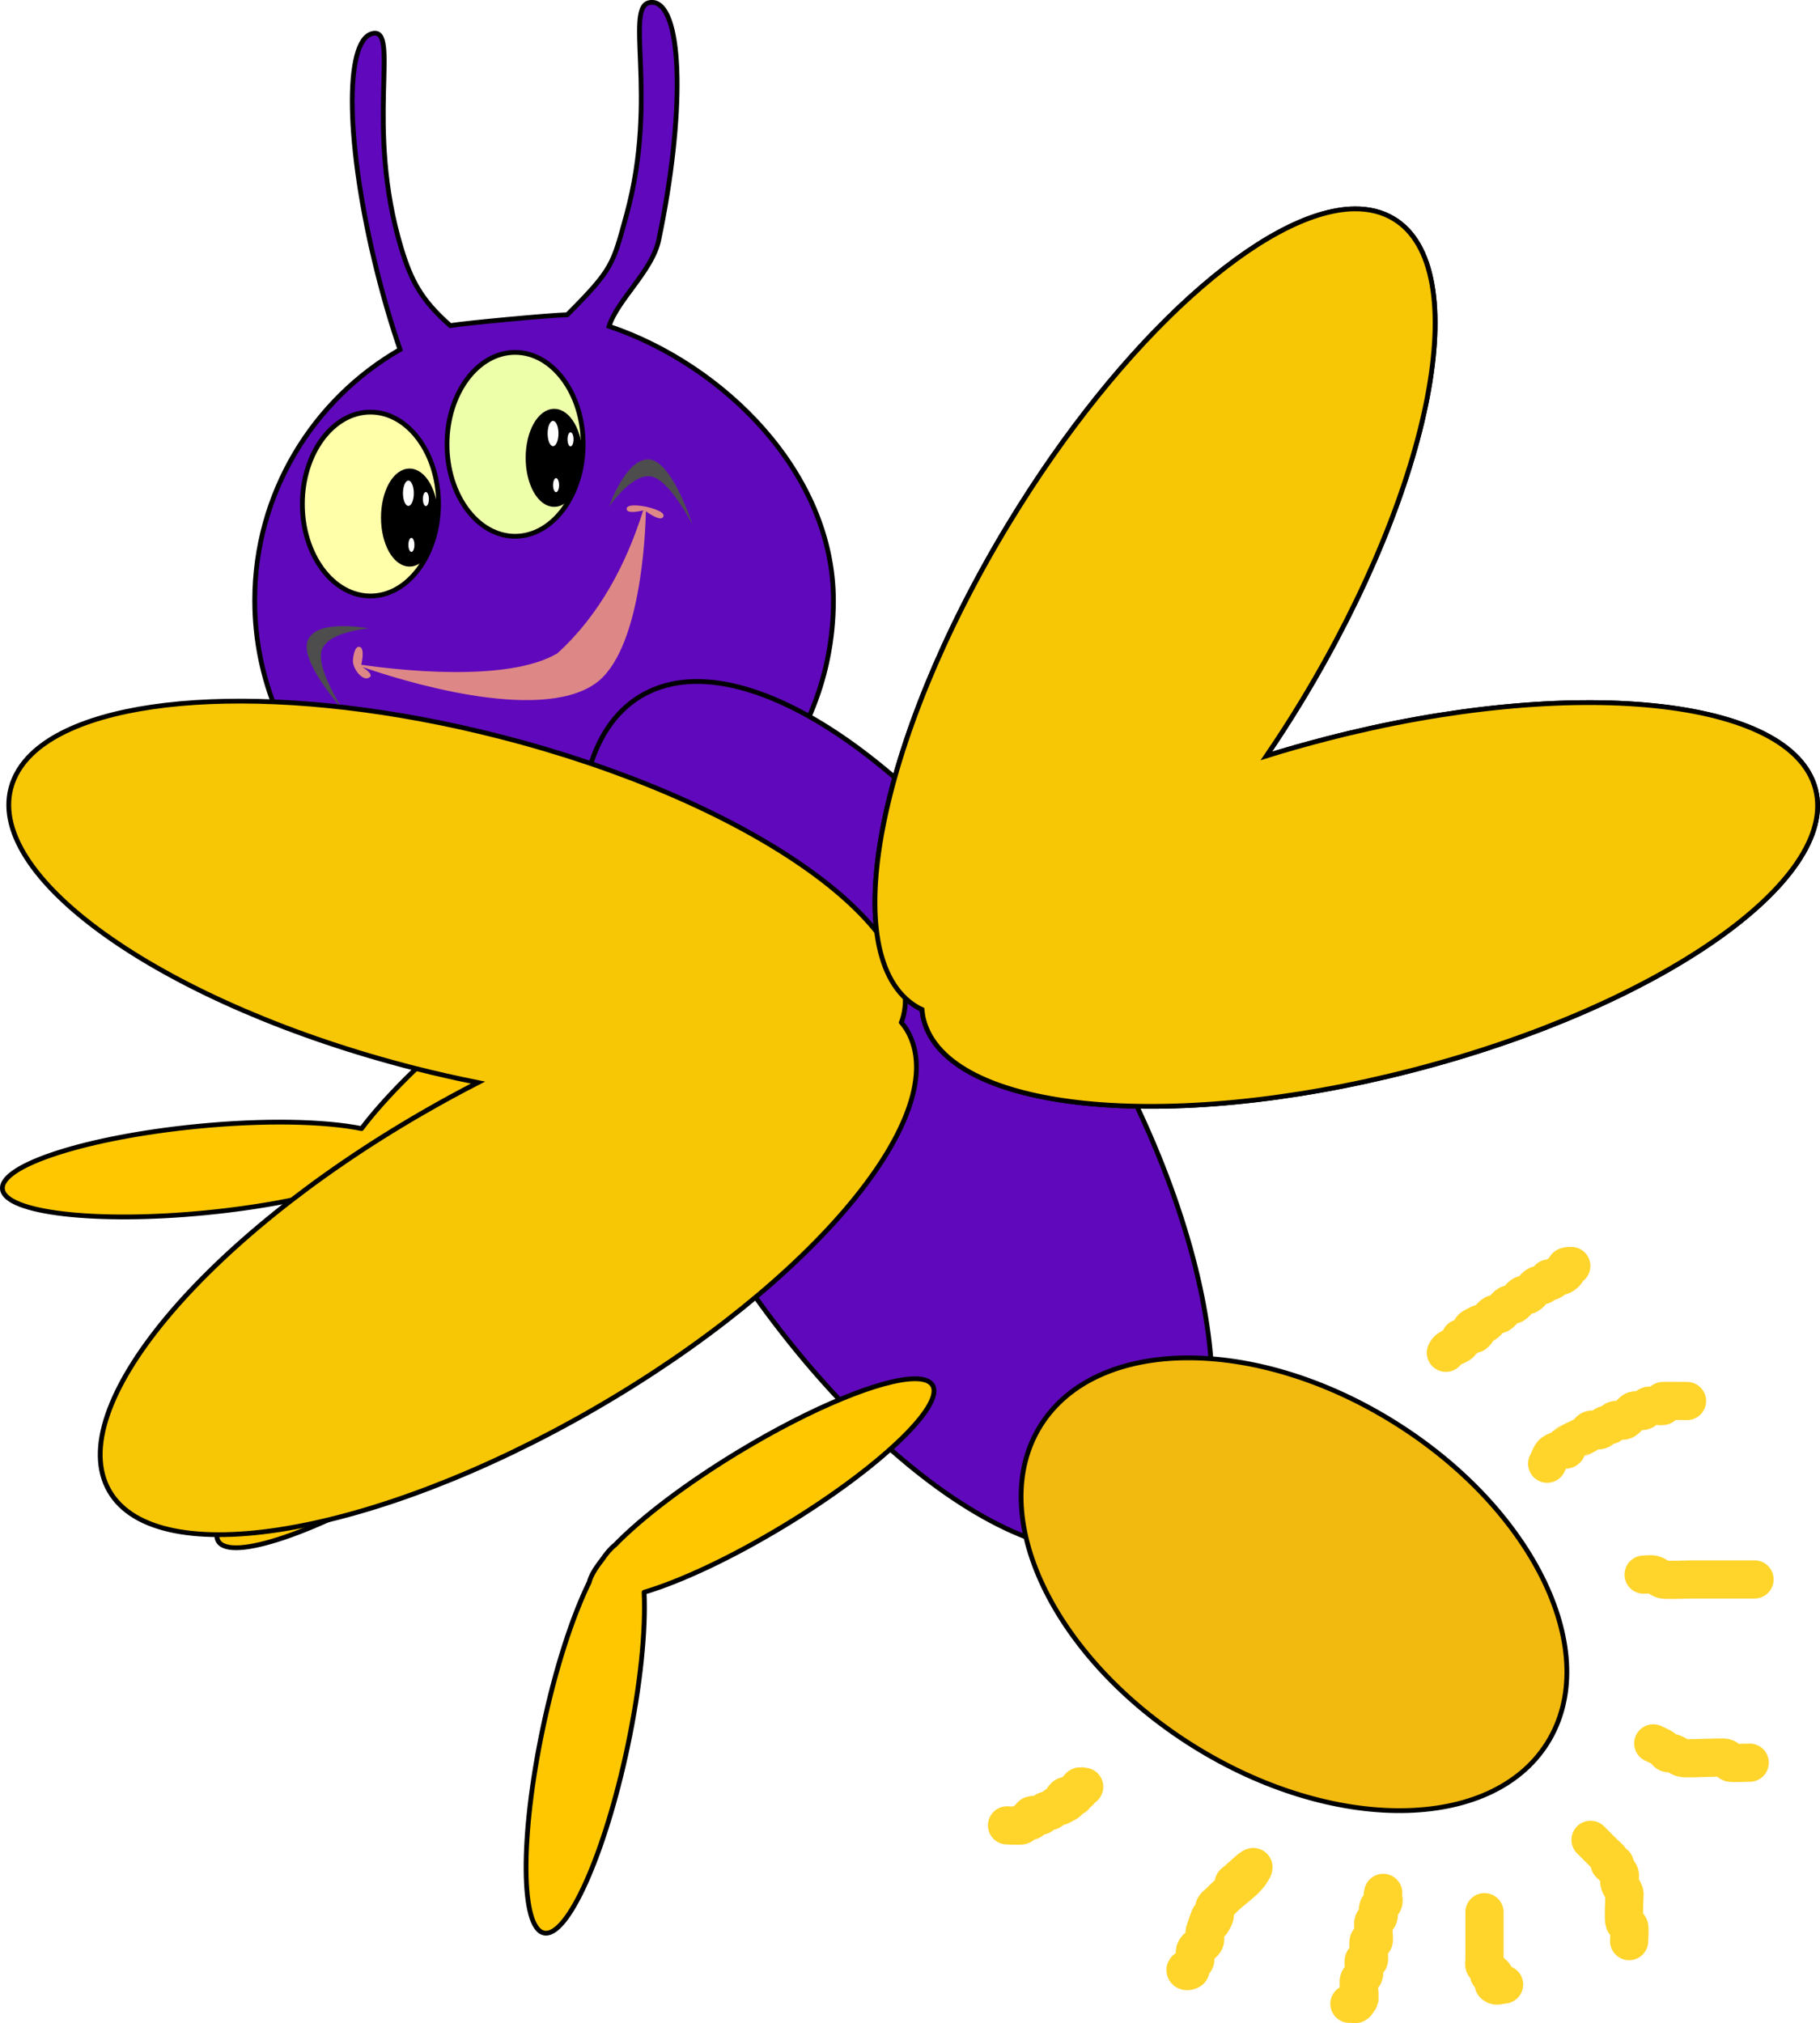 <?xml version="1.0"?><svg width="381.218" height="423.814" xmlns="http://www.w3.org/2000/svg">
 <title>purple firefly 5</title>
 <defs>
  <filter color-interpolation-filters="sRGB" height="1.276" y="-0.138" width="1.216" x="-0.108" id="filter3834">
   <feGaussianBlur id="feGaussianBlur3836" stdDeviation="0.785"/>
  </filter>
  <filter color-interpolation-filters="sRGB" height="1.216" y="-0.108" width="1.289" x="-0.145" id="filter3838">
   <feGaussianBlur id="feGaussianBlur3840" stdDeviation="0.785"/>
  </filter>
 </defs>
 <g>
  <title>Layer 1</title>
  <path fill="#6009bc" fill-rule="evenodd" stroke="#000000" id="path2816" d="m136.447,0.501c-6.013,0.068 1.65,19.488 -5.219,44.504c-2.869,10.45 -2.849,11.33 -12.411,20.929c-3.234,0.045 -21.408,1.74 -24.5,2.272c-6.16,-5.39 -8.252,-9.599 -10.237,-16.116c-7.799,-25.618 -0.148,-46.544 -6.103,-45.058c-5.954,1.486 -5.515,23.737 0.969,49.719c1.465,5.869 3.101,11.4 4.844,16.469c-18.185,10.462 -30.437,30.077 -30.437,52.562c0,33.474 27.12,60.625 60.594,60.625c33.474,0 60.625,-27.151 60.625,-60.625c0,-26.709 -23.008,-49.364 -46.996,-57.438c1.714,-5.507 9.047,-11.593 10.402,-18.062c5.49,-26.21 5.069,-48.492 -0.938,-49.75c-0.188,-0.039 -0.4,-0.033 -0.594,-0.031l0,-0z"/>
  <path fill="#6009bc" fill-rule="evenodd" stroke="#000000" stroke-linecap="round" stroke-linejoin="round" stroke-miterlimit="4" stroke-dashoffset="0" d="m226.512,210.21c29.623,48.587 36.26,98.568 14.825,111.637c-21.435,13.069 -62.826,-15.724 -92.449,-64.311c-29.623,-48.587 -36.26,-98.568 -14.825,-111.637c21.435,-13.069 62.826,15.724 92.449,64.311z" id="path2842"/>
  <path fill="#f2b90e" fill-rule="evenodd" stroke="#000000" stroke-linecap="round" stroke-linejoin="round" stroke-miterlimit="4" stroke-dashoffset="0" d="m292.224,298.047c29.31,18.367 43.584,48.394 31.883,67.067c-11.702,18.673 -44.948,18.921 -74.258,0.554c-29.31,-18.367 -43.584,-48.394 -31.883,-67.067c11.702,-18.673 44.948,-18.921 74.258,-0.554z" id="path2844"/>
  <path fill="#eeffaa" fill-rule="evenodd" stroke="#000000" stroke-linecap="round" stroke-linejoin="round" stroke-miterlimit="4" stroke-dashoffset="0" d="m93.631,93.074c0,10.638 6.385,19.261 14.261,19.261c7.876,0 14.261,-8.624 14.261,-19.261c0,-10.638 -6.385,-19.261 -14.261,-19.261c-7.876,0 -14.261,8.624 -14.261,19.261z" id="path2906"/>
  <path fill="#000000" fill-rule="evenodd" stroke="#000000" stroke-linecap="round" stroke-linejoin="round" stroke-miterlimit="4" stroke-dashoffset="0" d="m110.604,95.906c0,5.392 2.453,9.764 5.478,9.764c3.025,0 5.478,-4.371 5.478,-9.764c0,-5.392 -2.453,-9.764 -5.478,-9.764c-3.025,0 -5.478,4.371 -5.478,9.764z" id="path2908"/>
  <path fill="#ffffff" fill-rule="evenodd" d="m114.706,90.81c0,1.464 0.509,2.652 1.136,2.652c0.628,0 1.136,-1.187 1.136,-2.652c0,-1.464 -0.509,-2.652 -1.136,-2.652c-0.628,0 -1.136,1.187 -1.136,2.652z" id="path2910"/>
  <path fill="#ffffff" fill-rule="evenodd" d="m118.873,92.03c0,0.814 0.283,1.473 0.631,1.473c0.349,0 0.631,-0.66 0.631,-1.473c0,-0.814 -0.283,-1.473 -0.631,-1.473c-0.349,0 -0.631,0.66 -0.631,1.473z" id="path2910-2"/>
  <path fill="#ffffff" fill-rule="evenodd" d="m115.842,101.627c0,0.814 0.283,1.473 0.631,1.473c0.349,0 0.631,-0.66 0.631,-1.473c0,-0.814 -0.283,-1.473 -0.631,-1.473c-0.349,0 -0.631,0.66 -0.631,1.473z" id="path2910-5"/>
  <path fill="#ffffaa" fill-rule="evenodd" stroke="#000000" stroke-linecap="round" stroke-linejoin="round" stroke-miterlimit="4" stroke-dashoffset="0" d="m63.332,105.585c0,10.638 6.385,19.261 14.261,19.261c7.876,0 14.261,-8.624 14.261,-19.261c0,-10.638 -6.385,-19.261 -14.261,-19.261c-7.876,0 -14.261,8.624 -14.261,19.261z" id="path2906-5"/>
  <path fill="#000000" fill-rule="evenodd" stroke="#000000" stroke-linecap="round" stroke-linejoin="round" stroke-miterlimit="4" stroke-dashoffset="0" d="m80.304,108.416c0,5.392 2.453,9.764 5.478,9.764c3.025,0 5.478,-4.371 5.478,-9.764c0,-5.392 -2.453,-9.764 -5.478,-9.764c-3.025,0 -5.478,4.371 -5.478,9.764z" id="path2908-1"/>
  <path fill="#ffffff" fill-rule="evenodd" d="m84.406,103.32c0,1.464 0.509,2.652 1.136,2.652c0.628,0 1.136,-1.187 1.136,-2.652c0,-1.464 -0.509,-2.652 -1.136,-2.652c-0.628,0 -1.136,1.187 -1.136,2.652z" id="path2910-7"/>
  <path fill="#ffffff" fill-rule="evenodd" d="m88.573,104.541c0,0.814 0.283,1.473 0.631,1.473c0.349,0 0.631,-0.66 0.631,-1.473c0,-0.814 -0.283,-1.473 -0.631,-1.473c-0.349,0 -0.631,0.66 -0.631,1.473z" id="path2910-2-1"/>
  <path fill="#ffffff" fill-rule="evenodd" d="m85.543,114.137c0,0.814 0.283,1.473 0.631,1.473c0.349,0 0.631,-0.66 0.631,-1.473c0,-0.814 -0.283,-1.473 -0.631,-1.473c-0.349,0 -0.631,0.66 -0.631,1.473z" id="path2910-5-1"/>
  <path fill="#de8787" id="path2988" d="m133.228,105.876c-0.997,-0.035 -1.979,0.095 -1.969,0.719c0.02,1.248 3.469,0.312 3.469,0.312c-3.563,11.265 -9.099,21.862 -17.969,29.938c-10.559,6.307 -34.547,3.362 -41.094,2.406c0,0 0.878,-3.462 -0.344,-3.75c-1.252,-0.295 -1.406,3.013 -1.406,3.013c0.162,2.094 2.443,4.498 3.625,3.237c0.593,-0.633 -1.625,-2.031 -1.625,-2.031c7.749,2.688 36.636,11.826 48.688,3.531c9.611,-6.615 10.586,-31.472 10.688,-36.156c0,0 3.121,2.363 3.656,1.125c0.535,-1.238 -3.719,-2.094 -3.719,-2.094c0,0 -1.003,-0.215 -2,-0.25z"/>
  <path fill="#4d4d4d" filter="url(#filter3834)" id="path2990" d="m127.595,106.088c0,0 3.46,-10.128 8.334,-9.849c4.874,0.279 9.091,13.637 9.091,13.637c0,0 -4.849,-9.665 -8.839,-10.102c-3.99,-0.436 -8.586,6.313 -8.586,6.313z"/>
  <path fill="#4d4d4d" filter="url(#filter3838)" id="path2990-5" d="m77.269,131.646c0,0 -10.495,-2.096 -12.702,2.259c-2.207,4.354 7.225,14.711 7.225,14.711c0,0 -5.921,-9.048 -4.295,-12.717c1.627,-3.669 9.772,-4.253 9.772,-4.253z"/>
  <path fill="#84b4e2" fill-opacity="0.395" fill-rule="evenodd" stroke="#000000" d="m283.719,43.75c-18.721,0.205 -48.741,26.842 -72.469,66c-27.611,45.566 -36.251,90.83 -19.312,101.094c0.381,0.231 0.787,0.433 1.188,0.625c0.068,0.717 0.163,1.426 0.344,2.125c4.956,19.175 50.792,23.927 102.375,10.594c51.583,-13.333 89.394,-39.7 84.438,-58.875c-4.956,-19.175 -50.792,-23.895 -102.375,-10.562c-4.323,1.117 -8.544,2.305 -12.656,3.594c2.497,-3.672 4.956,-7.466 7.344,-11.406c27.611,-45.566 36.282,-90.83 19.344,-101.094c-2.382,-1.443 -5.155,-2.127 -8.219,-2.094z" id="path2853"/>
  <g id="svg_2">
   <path fill="#ffc700" fill-rule="evenodd" stroke="#000000" stroke-linecap="round" stroke-linejoin="round" stroke-miterlimit="4" stroke-dashoffset="0" id="path2846" d="m133.884,193.814c-6.084,-0.1 -20.64,8.031 -35.781,20.375c-9.696,7.904 -17.612,15.905 -22.375,22.219c-7.786,-1.567 -20.322,-1.848 -34.375,-0.469c-23.042,2.262 -41.334,8.128 -40.844,13.125c0.49,4.997 19.583,7.23 42.625,4.969c11.587,-1.137 21.946,-3.167 29.344,-5.562c7.501,-2.392 20.721,-6.814 37.125,-20.188c17.945,-14.63 29.923,-29.64 26.75,-33.531c-0.496,-0.608 -1.342,-0.919 -2.469,-0.938z"/>
   <path fill="#ffc700" fill-rule="evenodd" stroke="#000000" stroke-linecap="round" stroke-linejoin="round" stroke-miterlimit="4" stroke-dashoffset="0" id="path2846-4" d="m147.447,216.595c-5.314,0.51 -16.798,13.958 -27.188,32.188c-6.752,11.846 -11.515,23.047 -13.406,30.781c-7.66,2.164 -18.47,7.083 -29.844,13.906c-19.854,11.91 -33.864,25.069 -31.281,29.375c2.583,4.306 20.771,-1.871 40.625,-13.781c14.091,-8.453 25.204,-17.498 29.562,-23.594c5.761,-5.476 13.18,-15.502 20.125,-27.688c11.464,-20.115 17.237,-38.42 12.875,-40.906c-0.409,-0.233 -0.919,-0.334 -1.469,-0.281z"/>
   <path fill="#ffc700" fill-rule="evenodd" stroke="#000000" stroke-linecap="round" stroke-linejoin="round" stroke-miterlimit="4" stroke-dashoffset="0" id="path2846-48" d="m191.541,288.814c-6.831,0.064 -21.306,5.917 -36.782,15.281c-11.122,6.73 -20.401,13.827 -25.937,19.531c-0.01,0.01 -0.022,0.021 -0.031,0.031c-0.868,0.663 -1.778,1.737 -2.719,3.125c-0.04,0.059 -0.085,0.097 -0.125,0.157c-1.353,1.737 -2.23,3.253 -2.531,4.5c-3.501,7.121 -7.085,18.076 -9.719,30.593c-4.768,22.657 -4.664,41.841 0.25,42.875c4.913,1.035 12.763,-16.5 17.531,-39.156c2.672,-12.696 3.818,-24.28 3.438,-32.219c7.615,-2.267 18.165,-7.167 29.25,-13.875c19.808,-11.985 33.755,-25.204 31.156,-29.5c-0.569,-0.939 -1.869,-1.361 -3.781,-1.343l0,0z"/>
  </g>
  <g id="svg_3">
   <path fill="#f2b90e" stroke="#ffd42b" stroke-width="8" stroke-linecap="round" stroke-linejoin="round" stroke-miterlimit="4" id="path3853" d="m302.857,283.37c0.538,-1.312 2.172,-1.162 3.03,-2.02c0.238,-0.238 -0.238,-0.772 0,-1.01c0.238,-0.238 0.709,0.151 1.01,0c0.426,-0.213 0.584,-0.797 1.01,-1.01c0.301,-0.151 0.772,0.238 1.01,0c2.09,-2.09 -3.194,0.082 1.01,-2.02c0.301,-0.151 0.709,0.151 1.01,0c0.852,-0.426 1.168,-1.594 2.02,-2.02c0.301,-0.151 0.709,0.151 1.01,0c0.852,-0.426 1.168,-1.594 2.02,-2.02c0.301,-0.151 0.709,0.151 1.01,0c0.852,-0.426 1.168,-1.594 2.02,-2.02c0.301,-0.151 0.709,0.151 1.01,0c0.852,-0.426 1.168,-1.594 2.02,-2.02c0.301,-0.151 0.709,0.151 1.01,0c3.35,-3.35 -0.952,0.476 2.02,-1.01c0.426,-0.213 0.584,-0.797 1.01,-1.01c0.301,-0.151 0.709,0.151 1.01,0c2.419,-1.209 -0.637,-2.02 2.02,-2.02"/>
   <path fill="#f2b90e" stroke="#ffd42b" stroke-width="8" stroke-linecap="round" stroke-linejoin="round" stroke-miterlimit="4" id="path3855" d="m324.07,306.604c1.077,-2.155 0.606,-2.222 3.03,-3.03c0.319,-0.107 0.772,0.238 1.01,0c0.238,-0.238 -0.238,-0.772 0,-1.01c0.065,-0.065 3.852,-1.895 4.041,-2.02c0.396,-0.264 0.584,-0.797 1.01,-1.01c0.602,-0.301 1.418,0.301 2.02,0c0.426,-0.213 0.584,-0.797 1.01,-1.01c0.301,-0.151 0.709,0.151 1.01,0c0.426,-0.213 0.584,-0.797 1.01,-1.01c0.602,-0.301 1.418,0.301 2.02,0c0.852,-0.426 1.168,-1.594 2.02,-2.02c0.602,-0.301 1.418,0.301 2.02,0c0.426,-0.213 0.584,-0.797 1.01,-1.01c0.401,-0.2 2.824,0.206 3.03,0c0.238,-0.238 -0.238,-0.772 0,-1.01c0.046,-0.046 4.574,0 5.051,0"/>
   <path fill="#f2b90e" stroke="#ffd42b" stroke-width="8" stroke-linecap="round" stroke-linejoin="round" stroke-miterlimit="4" id="path3857" d="m344.273,329.837c0.673,0 1.367,-0.163 2.02,0c0.73,0.183 1.306,0.772 2.02,1.01c0.616,0.205 5.281,0 6.061,0c4.377,0 8.755,0 13.132,0"/>
   <path fill="#f2b90e" stroke="#ffd42b" stroke-width="8" stroke-linecap="round" stroke-linejoin="round" stroke-miterlimit="4" id="path3859" d="m346.293,365.192c0.673,0.337 1.394,0.593 2.02,1.01c0.396,0.264 0.584,0.797 1.01,1.01c0.301,0.151 0.691,-0.107 1.01,0c0.714,0.238 1.306,0.772 2.02,1.01c0.636,0.212 4.14,0 5.051,0c0.528,0 3.775,-0.133 4.041,0c0.426,0.213 0.584,0.797 1.01,1.01c0.266,0.133 3.512,0 4.041,0"/>
   <path fill="#f2b90e" stroke="#ffd42b" stroke-width="8" stroke-linecap="round" stroke-linejoin="round" stroke-miterlimit="4" id="path3861" d="m333.161,385.396c1.01,1.01 2.02,2.02 3.03,3.03c0.337,0.337 0.797,0.584 1.01,1.01c0.151,0.301 -0.238,0.772 0,1.01c0.238,0.238 0.772,-0.238 1.01,0c0.238,0.238 -0.151,0.709 0,1.01c0.213,0.426 0.797,0.584 1.01,1.01c0.301,0.602 -0.213,1.381 0,2.02c0.238,0.714 0.772,1.306 1.01,2.02c0.106,0.319 0,0.673 0,1.01c0,0.948 -0.193,4.472 0,5.051c0.151,0.452 0.797,0.584 1.01,1.01c0.154,0.307 0,2.576 0,3.03"/>
   <path fill="#f2b90e" stroke="#ffd42b" stroke-width="8" stroke-linecap="round" stroke-linejoin="round" stroke-miterlimit="4" id="path3863" d="m289.725,396.507c-0.301,0.602 0.301,1.418 0,2.02c-0.213,0.426 -0.797,0.584 -1.01,1.01c-0.301,0.602 0.301,1.418 0,2.02c-0.213,0.426 -0.797,0.584 -1.01,1.01c-0.274,0.548 0.276,3.764 0,4.041c-0.238,0.238 -0.772,-0.238 -1.01,0c-0.243,0.243 0.243,3.798 0,4.041c-0.238,0.238 -0.772,-0.238 -1.01,0c-0.207,0.206 0.2,2.63 0,3.03c-0.213,0.426 -0.797,0.584 -1.01,1.01c-0.317,0.635 0.317,3.406 0,4.041c-0.213,0.426 -0.673,1.347 -1.01,1.01c-0.337,-0.337 1.486,-1.01 1.01,-1.01c-0.753,0 -1.347,0.673 -2.02,1.01"/>
   <path fill="#f2b90e" stroke="#ffd42b" stroke-width="8" stroke-linecap="round" stroke-linejoin="round" stroke-miterlimit="4" id="path3865" d="m258.41,394.487c1.347,-1.01 4.794,-4.536 4.041,-3.03c-1.278,2.555 -4.041,4.041 -6.061,6.061c-0.337,0.337 -0.673,0.673 -1.01,1.01c-0.337,0.337 -0.797,0.584 -1.01,1.01c-0.271,0.543 0.271,1.478 0,2.02c-2.312,4.623 0.419,-4.286 -2.02,3.031c-0.213,0.639 0.301,1.418 0,2.02c-0.426,0.852 -1.719,1.117 -2.02,2.02c-0.213,0.639 0.213,1.381 0,2.02c-0.151,0.452 -0.797,0.584 -1.01,1.01c-0.151,0.301 0.238,0.772 0,1.01c-0.238,0.238 -1.01,0.337 -1.01,0c0,-0.337 0.673,0 1.01,0"/>
   <path fill="#f2b90e" stroke="#ffd42b" stroke-width="8" stroke-linecap="round" stroke-linejoin="round" stroke-miterlimit="4" id="path3867" d="m227.095,374.284c-0.337,0 -0.772,-0.238 -1.01,0c-0.238,0.238 0.238,0.772 0,1.01c-0.238,0.238 -0.772,-0.238 -1.01,0c-0.238,0.238 0.238,0.772 0,1.01c-0.339,0.339 -1.681,-0.339 -2.02,0c-2.09,2.09 3.194,-0.082 -1.01,2.02c-0.301,0.151 -0.709,-0.151 -1.01,0c-0.426,0.213 -0.584,0.797 -1.01,1.01c-0.301,0.151 -0.709,-0.151 -1.01,0c-0.426,0.213 -0.584,0.797 -1.01,1.01c-0.602,0.301 -1.544,-0.476 -2.02,0c-0.238,0.238 0.238,0.772 0,1.01c-0.238,0.238 -0.709,-0.151 -1.01,0c-0.426,0.213 -0.584,0.797 -1.01,1.01c-0.307,0.154 -2.576,0 -3.03,0"/>
   <path fill="#f2b90e" stroke="#ffd42b" stroke-width="8" stroke-linecap="round" stroke-linejoin="round" stroke-miterlimit="4" id="path3869" d="m310.938,400.548c0,1.347 0,2.694 0,4.041c0,1.684 0,3.367 0,5.051c0,0.337 0,0.673 0,1.01c0,0.337 -0.151,0.709 0,1.01c0.213,0.426 0.797,0.584 1.01,1.01c0.151,0.301 -0.238,0.772 0,1.01c0.238,0.238 0.86,-0.301 1.01,0c0.301,0.602 -0.476,1.544 0,2.02c0.476,0.476 1.347,0 2.02,0c0.337,0 -0.673,0 -1.01,0"/>
  </g>
  <g id="svg_4">
   <path fill="#f7c604" fill-rule="evenodd" stroke="#000000" d="m6.661,157.928c13.503,-12.968 53.587,-14.988 97.95,-3.664c51.624,13.177 89.497,39.427 84.599,58.617c-0.11,0.432 -0.258,0.861 -0.41,1.278c0.454,0.56 0.883,1.132 1.243,1.757c9.895,17.156 -19.486,52.655 -65.639,79.274c-46.152,26.619 -91.606,34.289 -101.501,17.133c-9.895,-17.156 19.508,-52.633 65.661,-79.252c3.868,-2.231 7.712,-4.34 11.55,-6.301c-4.354,-0.872 -8.767,-1.856 -13.231,-2.996c-51.624,-13.177 -89.519,-39.405 -84.621,-58.595c0.689,-2.699 2.189,-5.129 4.399,-7.251z" id="path2853-7"/>
   <path id="svg_1" fill="#f7c604" fill-rule="evenodd" stroke="#000000" d="m283.719,43.75c-18.721,0.205 -48.741,26.842 -72.469,66c-27.611,45.566 -36.251,90.83 -19.312,101.094c0.381,0.231 0.787,0.433 1.188,0.625c0.068,0.717 0.163,1.426 0.344,2.125c4.956,19.175 50.792,23.927 102.375,10.594c51.583,-13.333 89.394,-39.7 84.438,-58.875c-4.956,-19.175 -50.792,-23.895 -102.375,-10.562c-4.323,1.117 -8.544,2.305 -12.656,3.594c2.497,-3.672 4.956,-7.466 7.344,-11.406c27.611,-45.566 36.282,-90.83 19.344,-101.094c-2.382,-1.443 -5.155,-2.127 -8.219,-2.094z"/>
  </g>
 </g>
</svg>